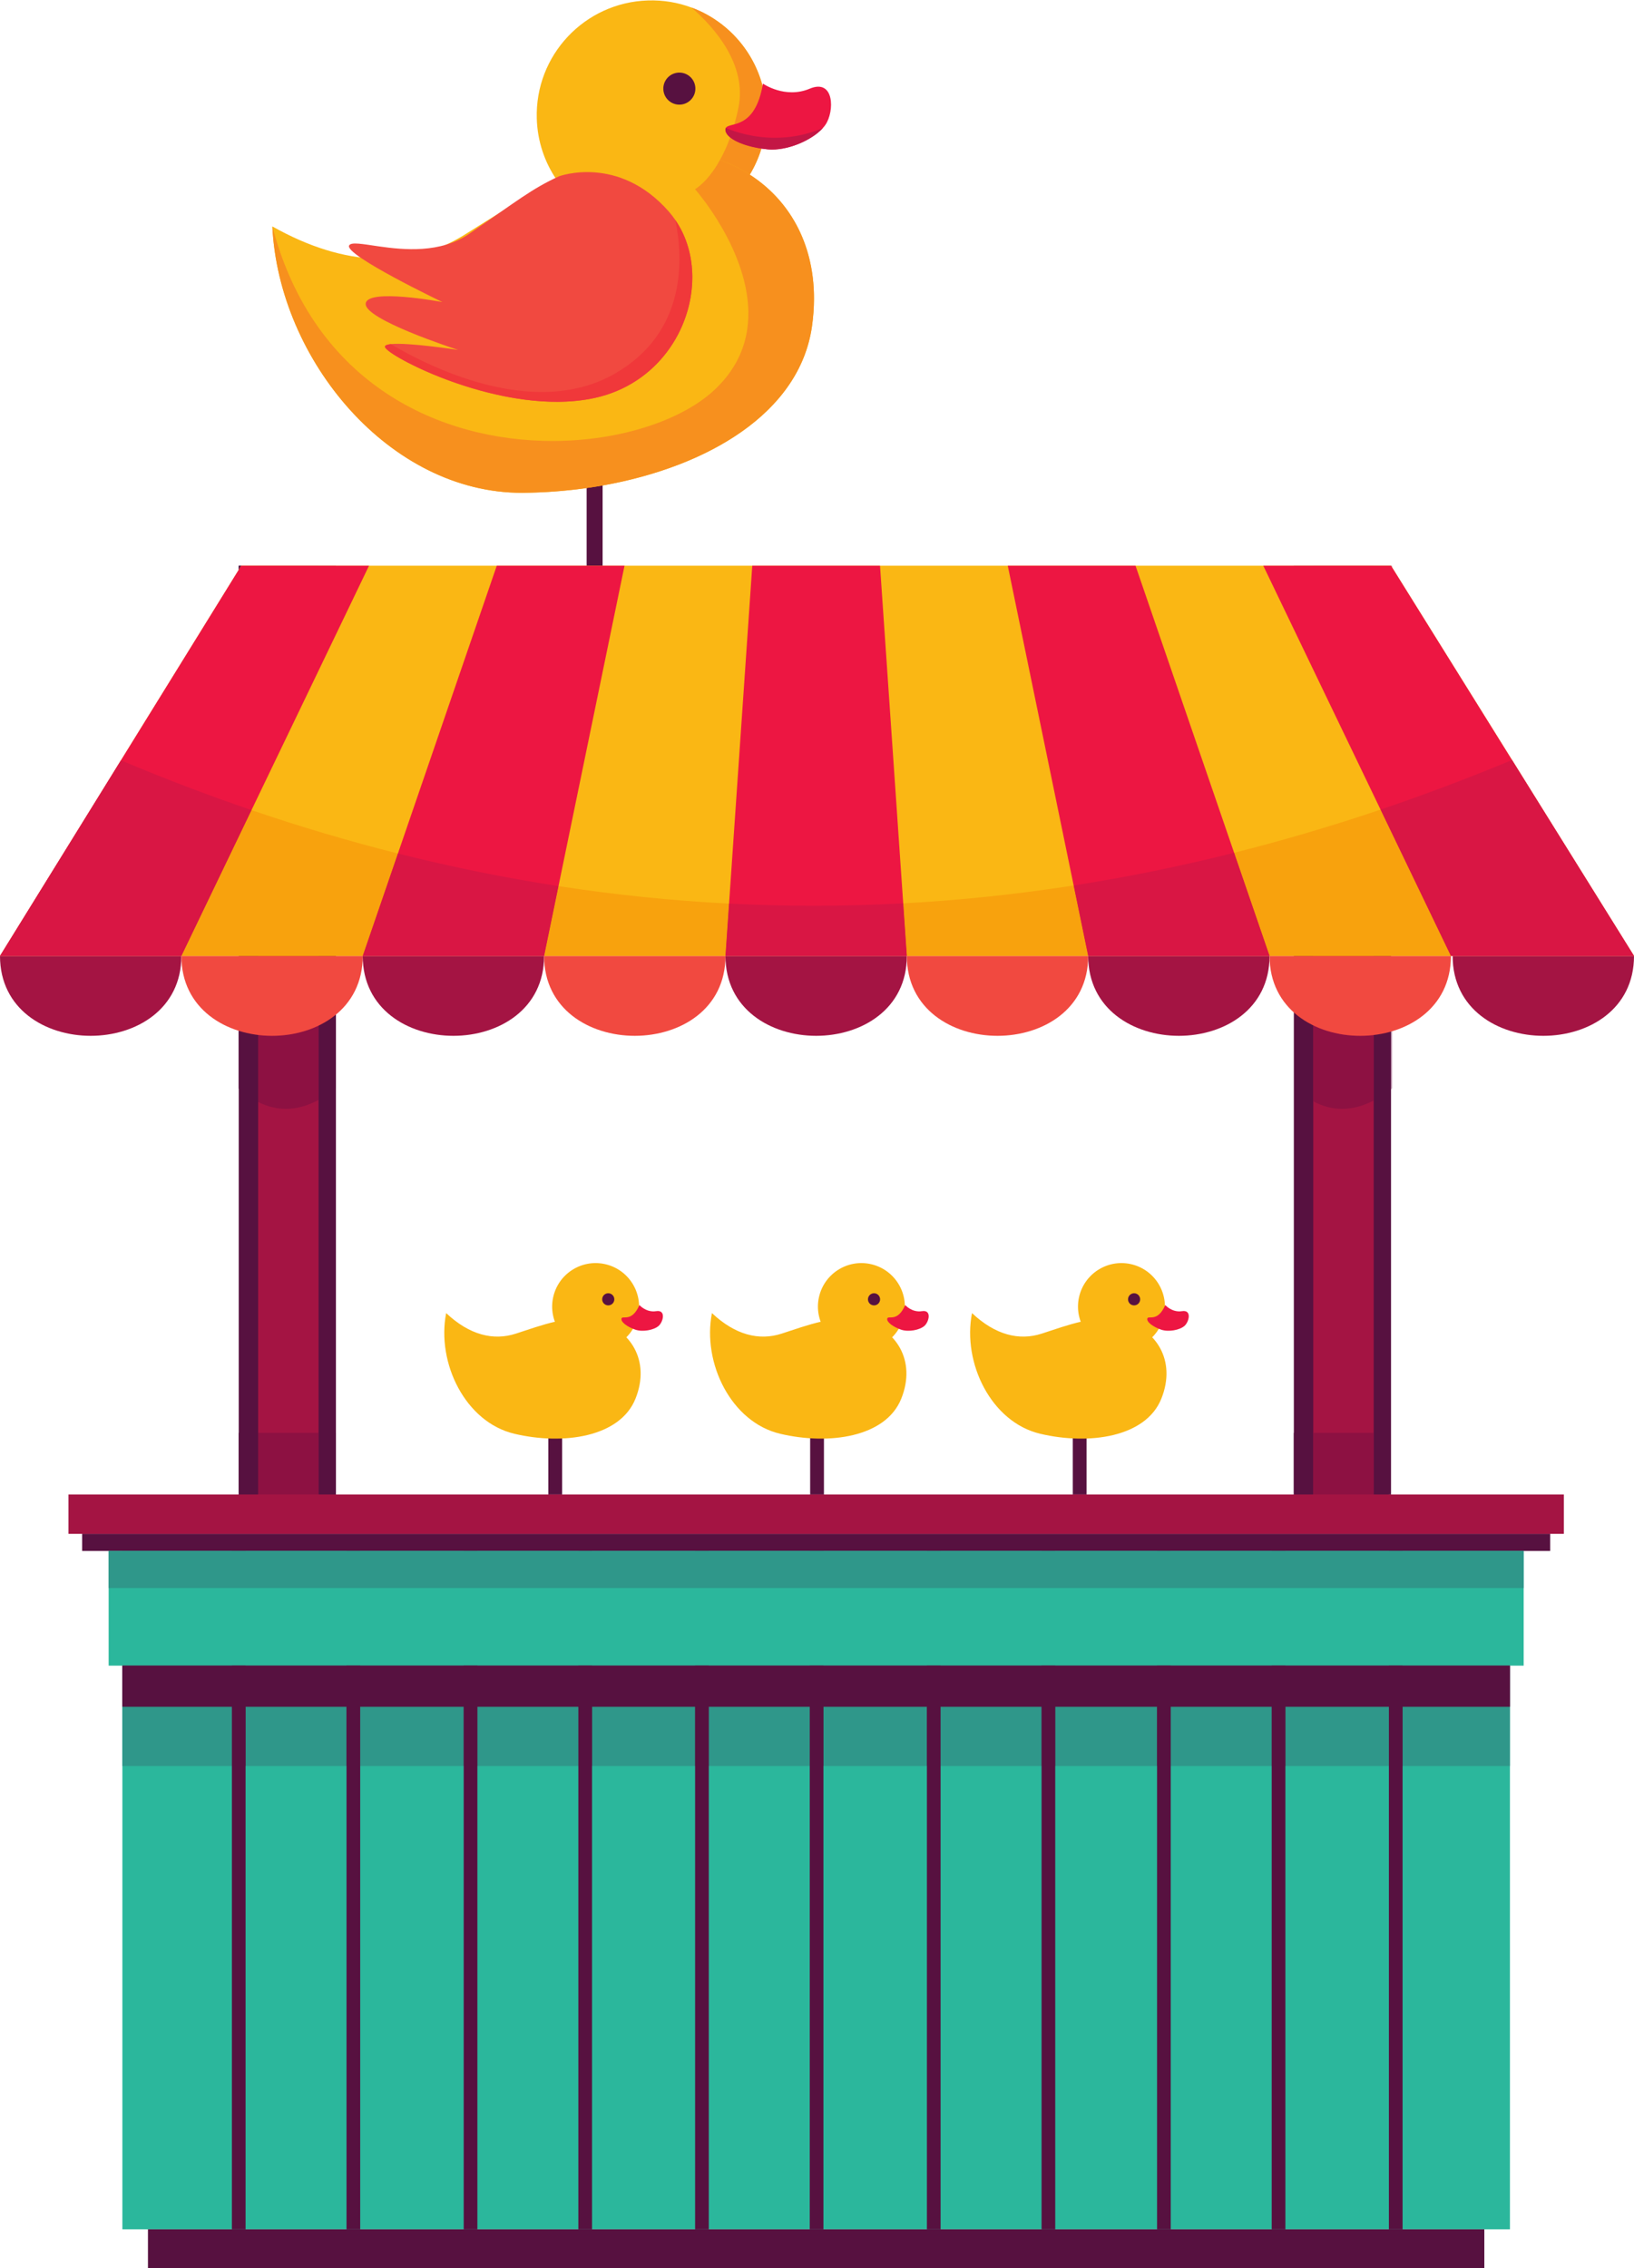 <?xml version="1.0" encoding="UTF-8"?><svg xmlns="http://www.w3.org/2000/svg" xmlns:xlink="http://www.w3.org/1999/xlink" height="2403.5" preserveAspectRatio="xMidYMid meet" version="1.0" viewBox="0.0 -0.4 1732.1 2403.5" width="1732.1" zoomAndPan="magnify"><defs><clipPath id="a"><path d="M 156 2362 L 1574 2362 L 1574 2403.09 L 156 2403.09 Z M 156 2362"/></clipPath><clipPath id="b"><path d="M 1539 1012 L 1732.109 1012 L 1732.109 1098 L 1539 1098 Z M 1539 1012"/></clipPath><clipPath id="c"><path d="M 0 599 L 1732.109 599 L 1732.109 1013 L 0 1013 Z M 0 599"/></clipPath><clipPath id="d"><path d="M 1339 599 L 1732.109 599 L 1732.109 1013 L 1339 1013 Z M 1339 599"/></clipPath><clipPath id="e"><path d="M 1602 804 L 1732.109 804 L 1732.109 1013 L 1602 1013 Z M 1602 804"/></clipPath><clipPath id="f"><path d="M 1463 805 L 1732.109 805 L 1732.109 1013 L 1463 1013 Z M 1463 805"/></clipPath></defs><g><g><path d="M 356.094 1583.359 L 253.066 1583.359 L 253.066 599.121 L 356.094 599.121 L 356.094 1583.359" fill="#571140"/></g><g><path d="M 337.707 1583.359 L 273.621 1583.359 L 273.621 599.121 L 337.707 599.121 L 337.707 1583.359" fill="#a41443"/></g><g><path d="M 356.094 1583.359 L 337.707 1583.359 L 337.707 1518.07 L 356.094 1518.07 L 356.094 1583.359 M 273.621 1583.359 L 253.066 1583.359 L 253.066 1518.07 L 273.621 1518.07 L 273.621 1583.359" fill="#571140"/></g><g><path d="M 273.621 1583.359 L 337.707 1583.359 L 337.707 1518.07 L 273.621 1518.07 Z M 273.621 1583.359" fill="#8d1142"/></g><g><path d="M 253.066 1153.195 C 252.957 1153.105 252.848 1153.004 252.738 1152.906 L 252.738 1091.891 C 252.852 1091.926 252.957 1091.945 253.066 1091.992 L 253.066 1153.195 M 253.066 1012.648 L 252.738 1012.648 L 252.738 1012.617 L 253.066 1012.617 L 253.066 1012.648 M 252.738 603.957 L 252.738 599.121 L 253.066 599.121 L 253.066 603.438 L 252.738 603.957" fill="#cdaac1"/></g><g><path d="M 273.621 1167.395 C 266.688 1163.906 259.84 1159.18 253.066 1153.195 L 253.066 1091.992 C 259.703 1094.07 266.613 1095.543 273.621 1096.395 L 273.621 1167.395 M 337.707 1165.211 L 337.707 1086.48 C 344.324 1083.305 350.52 1079.406 356.094 1074.824 L 356.094 1152.906 C 349.91 1157.852 343.781 1161.949 337.707 1165.211 M 356.094 1012.648 L 337.707 1012.648 L 337.707 1012.617 L 356.094 1012.617 L 356.094 1012.648 M 273.621 1012.648 L 253.066 1012.648 L 253.066 1012.617 L 273.621 1012.617 L 273.621 1012.648 M 253.066 603.438 L 253.066 599.121 L 255.734 599.121 L 254.512 601.09 L 253.066 603.438" fill="#571140"/></g><g><path d="M 303.043 1174.672 C 293.082 1174.672 283.273 1172.238 273.621 1167.391 L 273.621 1096.391 C 278.508 1096.988 283.441 1097.289 288.383 1097.289 C 305.555 1097.289 322.727 1093.68 337.707 1086.48 L 337.707 1165.211 C 325.953 1171.52 314.398 1174.672 303.043 1174.672 M 337.707 1012.648 L 273.621 1012.648 L 273.621 1012.621 L 337.707 1012.621 L 337.707 1012.648" fill="#8d1142"/></g><g><path d="M 1474.551 1583.359 L 1371.516 1583.359 L 1371.516 599.121 L 1474.551 599.121 L 1474.551 1583.359" fill="#571140"/></g><g><path d="M 1456.156 1583.359 L 1392.078 1583.359 L 1392.078 599.121 L 1456.156 599.121 L 1456.156 1583.359" fill="#a41443"/></g><g><path d="M 1472.27 1583.359 L 1456.16 1583.359 L 1456.16 1518.07 L 1472.27 1518.07 L 1472.27 1583.359 M 1392.078 1583.359 L 1371.52 1583.359 L 1371.52 1518.07 L 1392.078 1518.07 L 1392.078 1583.359" fill="#571140"/></g><g><path d="M 1392.078 1583.359 L 1456.16 1583.359 L 1456.16 1518.07 L 1392.078 1518.07 Z M 1392.078 1583.359" fill="#8d1142"/></g><g><path d="M 1474.551 1153.891 L 1474.551 1092.789 C 1474.973 1092.668 1475.383 1092.555 1475.801 1092.422 L 1475.801 1152.906 C 1475.383 1153.238 1474.973 1153.57 1474.551 1153.891 M 1475.801 1012.648 L 1474.551 1012.648 L 1474.551 1012.617 L 1475.801 1012.617 L 1475.801 1012.648 M 1475.801 601.066 L 1474.574 599.121 L 1475.801 599.121 L 1475.801 601.066" fill="#cdaac1"/></g><g><path d="M 1392.078 1166.75 C 1385.461 1163.281 1378.922 1158.66 1372.441 1152.91 L 1372.441 1073.34 C 1378.32 1078.461 1384.949 1082.762 1392.078 1086.238 L 1392.078 1166.75 M 1456.16 1165.871 L 1456.16 1096.449 C 1462.41 1095.719 1468.578 1094.488 1474.551 1092.789 L 1474.551 1153.891 C 1468.371 1158.73 1462.238 1162.719 1456.16 1165.871 M 1474.551 1012.648 L 1456.16 1012.648 L 1456.16 1012.621 L 1474.551 1012.621 L 1474.551 1012.648 M 1392.078 1012.648 L 1372.441 1012.648 L 1372.441 1012.621 L 1392.078 1012.621 L 1392.078 1012.648" fill="#571140"/></g><g><path d="M 1422.75 1174.672 C 1412.359 1174.672 1402.129 1172.031 1392.078 1166.75 L 1392.078 1086.238 C 1407.18 1093.602 1424.539 1097.289 1441.898 1097.289 C 1446.672 1097.289 1451.441 1097.012 1456.16 1096.449 L 1456.16 1165.871 C 1444.84 1171.738 1433.699 1174.672 1422.75 1174.672 M 1456.16 1012.648 L 1392.078 1012.648 L 1392.078 1012.621 L 1456.16 1012.621 L 1456.16 1012.648" fill="#8d1142"/></g><g><path d="M 638.785 645.066 L 621.855 645.066 L 621.855 461.27 L 638.785 461.27 L 638.785 645.066" fill="#571140"/></g><g><path d="M 812.266 117.883 C 813.066 142.266 806.535 165.266 794.781 184.695 C 784.918 200.883 771.422 214.668 755.316 224.828 C 737.617 235.93 716.793 242.59 694.449 243.328 C 651.355 244.625 612.762 223.367 590.125 190.211 C 577.43 171.723 569.738 149.52 569.016 125.43 C 566.91 58.246 619.652 2.18 686.832 0.07 C 703.082 -0.445 718.68 2.238 733.043 7.621 C 778.023 24.293 810.668 66.961 812.266 117.883" fill="#fab714"/></g><g><path d="M 860.734 345.391 C 844.484 460.234 695.902 520.527 554.867 521.836 C 413.832 523.129 295.578 381.516 288.688 239.539 C 366.75 283.5 435.453 283.652 491.895 248.684 C 522.582 229.75 555.52 207.77 590.129 190.211 C 626.617 171.781 664.996 158.285 704.391 158.645 C 725.07 158.797 744.945 162.348 763.227 169.027 C 774.398 173.09 784.992 178.312 794.785 184.699 C 842.16 215.094 871.18 271.105 860.734 345.391" fill="#fab714"/></g><g><path d="M 736.844 90.445 C 738.543 99.672 732.438 108.527 723.207 110.227 C 713.98 111.926 705.121 105.828 703.422 96.59 C 701.723 87.363 707.828 78.508 717.059 76.809 C 726.289 75.109 735.148 81.207 736.844 90.445" fill="#571140"/></g><g><path d="M 630.609 421.27 C 533.684 442.527 406.652 375.203 408.031 366.859 C 408.246 365.484 410.641 364.688 414.34 364.25 C 432.117 362.367 481.23 369.758 485.66 370.418 C 479.852 368.523 387.137 338.207 387.645 321.66 C 388.152 304.535 468.973 319.707 468.973 319.707 C 468.973 319.707 364.719 269.863 370.086 259.707 C 372.199 255.789 384.332 258.223 401.316 260.656 C 428.047 264.488 466.797 268.309 497.41 247.363 C 547.469 213.062 563.285 199.785 592.594 186.43 C 592.594 186.43 655.566 162.996 708.895 223.715 C 711.43 226.625 713.754 229.594 715.855 232.715 C 758.805 295.176 722.965 400.957 630.609 421.27" fill="#f14940"/></g><g><path d="M 794.789 184.695 C 784.996 178.309 774.398 173.086 763.23 169.027 C 766.938 162.422 770.609 154.566 773.992 145.23 C 780.742 150.715 793.461 155.008 807.117 157.059 C 804.145 166.84 799.977 176.105 794.789 184.695" fill="#f7901e"/></g><g><path d="M 552.934 521.844 C 412.742 521.844 295.547 380.879 288.688 239.547 C 333.121 408.184 467.898 466.914 585.508 466.914 C 658.195 466.914 724.316 444.488 758.512 411.703 C 823.512 349.316 782.523 265.738 755.32 224.824 C 745.016 209.434 736.746 200.086 736.746 200.086 C 736.746 200.086 750.023 192.973 763.227 169.027 C 774.398 173.086 784.992 178.309 794.785 184.695 C 835.637 210.914 862.84 256.172 862.859 315.762 C 862.859 325.277 862.168 335.156 860.73 345.395 C 847.711 437.402 749.754 494.395 638.781 514.09 C 633.168 515.09 627.523 515.992 621.852 516.801 C 599.711 519.941 577.188 521.625 554.867 521.832 C 554.23 521.832 553.57 521.844 552.934 521.844" fill="#f7901e"/></g><g><path d="M 778.453 131.379 C 779.969 126.074 781.383 120.375 782.668 114.258 C 792.316 68.262 757.422 28.785 733.047 7.609 C 769.691 21.203 798.152 52.035 808.305 90.539 C 802.309 122.711 788.043 128.734 778.453 131.379" fill="#f7901e"/></g><g><path d="M 874.883 132.012 C 874.086 133.109 873.215 134.262 872.199 135.359 L 872.125 135.43 C 860.301 148.414 834.184 159.801 813.648 157.852 C 791.305 155.746 769.32 147.332 768.961 137.023 C 768.961 136.297 769.105 135.715 769.395 135.215 C 772.949 128.539 800.375 138.035 808.719 88.191 C 808.719 88.191 832.152 104.664 858.34 93.574 C 884.602 82.539 884.824 117.734 874.883 132.012" fill="#ed1642"/></g><g><path d="M 818.41 158.082 C 816.797 158.082 815.207 158.012 813.648 157.859 C 811.457 157.648 809.277 157.387 807.113 157.066 C 793.457 155.02 780.738 150.734 773.988 145.238 C 770.898 142.723 769.059 139.953 768.957 137.031 C 768.957 136.309 769.102 135.723 769.391 135.223 C 779.133 139.328 797.973 145.617 821.574 145.617 C 836.828 145.617 854.066 142.984 872.125 135.445 C 861.195 147.438 838.059 158.082 818.41 158.082" fill="#c31645"/></g><g><path d="M 590.031 425.41 C 502.191 425.41 407.945 374.68 408.02 367 C 408.02 366.957 408.023 366.918 408.027 366.879 C 408.246 365.492 410.641 364.695 414.34 364.254 C 441.164 380.273 507.141 414.984 574.254 414.984 C 600.805 414.984 627.527 409.555 652.082 395.387 C 728.691 351.191 724.051 272.34 715.852 232.73 C 728.059 250.477 733.898 271.73 733.891 293.527 C 733.867 348.41 696.715 406.742 630.605 421.285 C 617.504 424.16 603.844 425.41 590.031 425.41" fill="#f0383a"/></g><g><path d="M 595.859 1583.359 L 581.242 1583.359 L 581.242 1518.07 L 595.859 1518.07 L 595.859 1583.359" fill="#571140"/></g><g><path d="M 873.406 1583.359 L 858.793 1583.359 L 858.793 1518.07 L 873.406 1518.07 L 873.406 1583.359" fill="#571140"/></g><g><path d="M 1151.809 1583.359 L 1137.199 1583.359 L 1137.199 1518.07 L 1151.809 1518.07 L 1151.809 1583.359" fill="#571140"/></g><g><path d="M 1233.84 1393.828 C 1228.52 1418.699 1204.051 1434.57 1179.16 1429.25 C 1154.281 1423.93 1138.422 1399.461 1143.738 1374.57 C 1149.051 1349.699 1173.531 1333.828 1198.41 1339.148 C 1223.289 1344.469 1239.16 1368.941 1233.84 1393.828" fill="#fab714"/></g><g><path d="M 1190.512 1399.031 C 1225.102 1407.891 1247.41 1441.09 1231.051 1481.852 C 1214.68 1522.609 1154.59 1531.301 1102.629 1519 C 1050.672 1506.699 1020.031 1443.941 1030.352 1391.129 C 1055.078 1414.352 1080.309 1420.621 1104.23 1412.898 C 1130.98 1404.262 1162.359 1391.82 1190.512 1399.031" fill="#fab714"/></g><g><path d="M 1235.219 1382.602 C 1235.219 1382.602 1242.352 1390.77 1252.988 1389.078 C 1263.641 1387.391 1260.52 1400.359 1255.578 1404.711 C 1250.629 1409.059 1238.77 1411.441 1230.73 1408.641 C 1222.699 1405.84 1215.379 1400.762 1216.199 1396.941 C 1217.012 1393.121 1227.059 1401.461 1235.219 1382.602" fill="#ed1642"/></g><g><path d="M 1208.602 1376.91 C 1208.391 1380.461 1205.352 1383.16 1201.801 1382.949 C 1198.25 1382.738 1195.551 1379.691 1195.762 1376.148 C 1195.98 1372.602 1199.02 1369.898 1202.57 1370.109 C 1206.109 1370.32 1208.82 1373.371 1208.602 1376.91" fill="#571140"/></g><g><path d="M 958.156 1393.828 C 952.84 1418.699 928.359 1434.57 903.48 1429.25 C 878.602 1423.93 862.738 1399.461 868.055 1374.57 C 873.371 1349.699 897.848 1333.828 922.73 1339.148 C 947.609 1344.469 963.469 1368.941 958.156 1393.828" fill="#fab714"/></g><g><path d="M 914.824 1399.031 C 949.414 1407.891 971.727 1441.09 955.359 1481.852 C 938.992 1522.609 878.906 1531.301 826.945 1519 C 774.988 1506.699 744.344 1443.941 754.668 1391.129 C 779.395 1414.352 804.625 1420.621 828.547 1412.898 C 855.289 1404.262 886.676 1391.82 914.824 1399.031" fill="#fab714"/></g><g><path d="M 959.531 1382.602 C 959.531 1382.602 966.66 1390.77 977.309 1389.078 C 987.953 1387.391 984.836 1400.359 979.891 1404.711 C 974.945 1409.059 963.086 1411.441 955.051 1408.641 C 947.012 1405.84 939.699 1400.762 940.516 1396.941 C 941.328 1393.121 951.379 1401.461 959.531 1382.602" fill="#ed1642"/></g><g><path d="M 932.922 1376.91 C 932.711 1380.461 929.664 1383.16 926.117 1382.949 C 922.57 1382.738 919.863 1379.691 920.078 1376.148 C 920.289 1372.602 923.336 1369.898 926.883 1370.109 C 930.43 1370.32 933.133 1373.371 932.922 1376.91" fill="#571140"/></g><g><path d="M 676.426 1393.828 C 671.109 1418.699 646.633 1434.57 621.75 1429.25 C 596.871 1423.93 581.008 1399.461 586.324 1374.57 C 591.641 1349.699 616.117 1333.828 641 1339.148 C 665.879 1344.469 681.738 1368.941 676.426 1393.828" fill="#fab714"/></g><g><path d="M 633.094 1399.031 C 667.684 1407.891 689.996 1441.09 673.629 1481.852 C 657.262 1522.609 597.172 1531.301 545.215 1519 C 493.258 1506.699 462.613 1443.941 472.938 1391.129 C 497.664 1414.352 522.895 1420.621 546.816 1412.898 C 573.562 1404.262 604.945 1391.82 633.094 1399.031" fill="#fab714"/></g><g><path d="M 677.801 1382.602 C 677.801 1382.602 684.934 1390.77 695.574 1389.078 C 706.223 1387.391 703.105 1400.359 698.16 1404.711 C 693.215 1409.059 681.355 1411.441 673.32 1408.641 C 665.281 1405.84 657.969 1400.762 658.785 1396.941 C 659.598 1393.121 669.645 1401.461 677.801 1382.602" fill="#ed1642"/></g><g><path d="M 651.191 1376.91 C 650.98 1380.461 647.934 1383.16 644.387 1382.949 C 640.84 1382.738 638.137 1379.691 638.348 1376.148 C 638.559 1372.602 641.605 1369.898 645.152 1370.109 C 648.699 1370.32 651.402 1373.371 651.191 1376.91" fill="#571140"/></g><g><path d="M 1643.234 1625.078 L 87.059 1625.078 L 87.059 1643.207 L 1643.234 1643.207 L 1643.234 1625.078" fill="#571140"/></g><g><path d="M 1657.742 1583.359 L 72.551 1583.359 L 72.551 1625.078 L 1657.742 1625.078 L 1657.742 1583.359" fill="#a41443"/></g><g><path d="M 129.73 2362.059 L 1600.602 2362.059 L 1600.602 1643.211 L 129.73 1643.211 Z M 129.73 2362.059" fill="#2bb79c"/></g><g clip-path="url(#a)"><path d="M 1573.449 2403.09 L 156.836 2403.09 L 156.836 2362.059 L 1573.449 2362.059 L 1573.449 2403.09" fill="#571140"/></g><g><path d="M 245.809 2362.059 L 260.32 2362.059 L 260.32 1643.211 L 245.809 1643.211 Z M 245.809 2362.059" fill="#571140"/></g><g><path d="M 367.328 2362.059 L 381.84 2362.059 L 381.84 1643.211 L 367.328 1643.211 Z M 367.328 2362.059" fill="#571140"/></g><g><path d="M 491.543 2362.059 L 506.051 2362.059 L 506.051 1643.211 L 491.543 1643.211 Z M 491.543 2362.059" fill="#571140"/></g><g><path d="M 613.062 2362.059 L 627.57 2362.059 L 627.57 1643.211 L 613.062 1643.211 Z M 613.062 2362.059" fill="#571140"/></g><g><path d="M 736.832 2362.059 L 751.34 2362.059 L 751.34 1643.211 L 736.832 1643.211 Z M 736.832 2362.059" fill="#571140"/></g><g><path d="M 858.352 2362.059 L 872.859 2362.059 L 872.859 1643.211 L 858.352 1643.211 Z M 858.352 2362.059" fill="#571140"/></g><g><path d="M 982.566 2362.059 L 997.078 2362.059 L 997.078 1643.211 L 982.566 1643.211 Z M 982.566 2362.059" fill="#571140"/></g><g><path d="M 1104.09 2362.059 L 1118.602 2362.059 L 1118.602 1643.211 L 1104.09 1643.211 Z M 1104.09 2362.059" fill="#571140"/></g><g><path d="M 1226.531 2362.059 L 1241.039 2362.059 L 1241.039 1643.211 L 1226.531 1643.211 Z M 1226.531 2362.059" fill="#571140"/></g><g><path d="M 1348.051 2362.059 L 1362.559 2362.059 L 1362.559 1643.211 L 1348.051 1643.211 Z M 1348.051 2362.059" fill="#571140"/></g><g><path d="M 1472.27 2362.059 L 1486.781 2362.059 L 1486.781 1643.211 L 1472.27 1643.211 Z M 1472.27 2362.059" fill="#571140"/></g><g><path d="M 115.172 1764.73 L 1615.16 1764.73 L 1615.16 1643.211 L 115.172 1643.211 Z M 115.172 1764.73" fill="#2bb79c"/></g><g><path d="M 129.73 1808.262 L 1600.602 1808.262 L 1600.602 1764.73 L 129.73 1764.73 Z M 129.73 1808.262" fill="#571140"/></g><g><path d="M 115.172 1682.512 L 1615.16 1682.512 L 1615.16 1643.211 L 115.172 1643.211 Z M 115.172 1682.512" fill="#2f978a"/></g><g><path d="M 1600.602 1871.141 L 1486.781 1871.141 L 1486.781 1808.262 L 1600.602 1808.262 L 1600.602 1871.141 M 1472.27 1871.141 L 1362.559 1871.141 L 1362.559 1808.262 L 1472.27 1808.262 L 1472.27 1871.141 M 1348.051 1871.141 L 1241.039 1871.141 L 1241.039 1808.262 L 1348.051 1808.262 L 1348.051 1871.141 M 1226.531 1871.141 L 1118.602 1871.141 L 1118.602 1808.262 L 1226.531 1808.262 L 1226.531 1871.141 M 1104.09 1871.141 L 997.078 1871.141 L 997.078 1808.262 L 1104.09 1808.262 L 1104.09 1871.141 M 982.566 1871.141 L 872.859 1871.141 L 872.859 1808.262 L 982.566 1808.262 L 982.566 1871.141 M 858.352 1871.141 L 751.34 1871.141 L 751.34 1808.262 L 858.352 1808.262 L 858.352 1871.141 M 736.832 1871.141 L 627.57 1871.141 L 627.57 1808.262 L 736.832 1808.262 L 736.832 1871.141 M 613.062 1871.141 L 506.051 1871.141 L 506.051 1808.262 L 613.062 1808.262 L 613.062 1871.141 M 491.543 1871.141 L 381.84 1871.141 L 381.84 1808.262 L 491.543 1808.262 L 491.543 1871.141 M 367.328 1871.141 L 260.32 1871.141 L 260.32 1808.262 L 367.328 1808.262 L 367.328 1871.141 M 245.809 1871.141 L 129.73 1871.141 L 129.73 1808.262 L 245.809 1808.262 L 245.809 1871.141" fill="#2f978a"/></g><g><path d="M 245.809 1871.141 L 260.32 1871.141 L 260.32 1808.262 L 245.809 1808.262 Z M 245.809 1871.141" fill="#571140"/></g><g><path d="M 367.328 1871.141 L 381.84 1871.141 L 381.84 1808.262 L 367.328 1808.262 Z M 367.328 1871.141" fill="#571140"/></g><g><path d="M 491.543 1871.141 L 506.051 1871.141 L 506.051 1808.262 L 491.543 1808.262 Z M 491.543 1871.141" fill="#571140"/></g><g><path d="M 613.062 1871.141 L 627.57 1871.141 L 627.57 1808.262 L 613.062 1808.262 Z M 613.062 1871.141" fill="#571140"/></g><g><path d="M 736.832 1871.141 L 751.34 1871.141 L 751.34 1808.262 L 736.832 1808.262 Z M 736.832 1871.141" fill="#571140"/></g><g><path d="M 858.352 1871.141 L 872.859 1871.141 L 872.859 1808.262 L 858.352 1808.262 Z M 858.352 1871.141" fill="#571140"/></g><g><path d="M 982.566 1871.141 L 997.078 1871.141 L 997.078 1808.262 L 982.566 1808.262 Z M 982.566 1871.141" fill="#571140"/></g><g><path d="M 1104.09 1871.141 L 1118.602 1871.141 L 1118.602 1808.262 L 1104.09 1808.262 Z M 1104.09 1871.141" fill="#571140"/></g><g><path d="M 1226.531 1871.141 L 1241.039 1871.141 L 1241.039 1808.262 L 1226.531 1808.262 Z M 1226.531 1871.141" fill="#571140"/></g><g><path d="M 1348.051 1871.141 L 1362.559 1871.141 L 1362.559 1808.262 L 1348.051 1808.262 Z M 1348.051 1871.141" fill="#571140"/></g><g><path d="M 1472.27 1871.141 L 1486.781 1871.141 L 1486.781 1808.262 L 1472.27 1808.262 Z M 1472.27 1871.141" fill="#571140"/></g><g><path d="M 1600.602 1808.262 L 129.73 1808.262 L 129.73 1764.73 L 1600.602 1764.73 L 1600.602 1808.262" fill="#571140"/></g><g><path d="M 0 1012.648 C 0 1125.5 192.254 1125.5 192.254 1012.648 L 0 1012.648" fill="#a41443"/></g><g><path d="M 192.254 1012.648 C 192.254 1125.5 384.508 1125.5 384.508 1012.648 L 192.254 1012.648" fill="#f14940"/></g><g><path d="M 384.508 1012.648 C 384.508 1125.5 576.762 1125.5 576.762 1012.648 L 384.508 1012.648" fill="#a41443"/></g><g><path d="M 576.762 1012.648 C 576.762 1125.5 769.016 1125.5 769.016 1012.648 L 576.762 1012.648" fill="#f14940"/></g><g><path d="M 769.016 1012.648 C 769.016 1125.5 961.27 1125.5 961.27 1012.648 L 769.016 1012.648" fill="#a41443"/></g><g><path d="M 961.27 1012.648 C 961.27 1125.5 1153.52 1125.5 1153.52 1012.648 L 961.27 1012.648" fill="#f14940"/></g><g><path d="M 1153.52 1012.648 C 1153.52 1125.5 1345.781 1125.5 1345.781 1012.648 L 1153.52 1012.648" fill="#a41443"/></g><g><path d="M 1345.781 1012.648 C 1345.781 1125.5 1538.031 1125.5 1538.031 1012.648 L 1345.781 1012.648" fill="#f14940"/></g><g clip-path="url(#b)"><path d="M 1539.84 1012.648 C 1539.84 1125.5 1732.102 1125.5 1732.102 1012.648 L 1539.84 1012.648" fill="#a41443"/></g><g clip-path="url(#c)"><path d="M 1732.117 1012.613 L 0.016 1012.613 L 128.211 805.34 L 255.75 599.086 L 1474.578 599.086 L 1602.84 804.988 L 1732.117 1012.613" fill="#fab714"/></g><g><path d="M 797.43 599.121 L 769.016 1012.648 L 961.27 1012.648 L 932.855 599.121 L 797.43 599.121" fill="#ed1642"/></g><g><path d="M 662.008 599.121 L 576.762 1012.648 L 384.508 1012.648 L 526.582 599.121 L 662.008 599.121" fill="#ed1642"/></g><g><path d="M 391.156 599.121 L 192.254 1012.648 L 0 1012.648 L 255.734 599.121 L 391.156 599.121" fill="#ed1642"/></g><g><path d="M 1068.277 599.121 L 1153.523 1012.648 L 1345.785 1012.648 L 1203.703 599.121 L 1068.277 599.121" fill="#ed1642"/></g><g clip-path="url(#d)"><path d="M 1339.133 599.121 L 1538.035 1012.648 L 1732.098 1012.648 L 1474.551 599.121 L 1339.133 599.121" fill="#ed1642"/></g><g clip-path="url(#e)"><path d="M 1732.113 1012.613 L 1602.781 805.008 C 1602.812 804.996 1602.801 804.996 1602.832 804.984 L 1732.113 1012.613" fill="#f8a20d"/></g><g><path d="M 1538.02 1012.621 L 1345.77 1012.621 L 1308.211 903.309 C 1359.93 890.309 1411.629 875.07 1463.43 857.551 L 1538.02 1012.621 M 1153.52 1012.621 L 961.266 1012.621 L 957.438 956.898 C 1017.621 953.66 1077.828 947.352 1138.121 937.949 L 1153.52 1012.621 M 769.02 1012.621 L 576.766 1012.621 L 592.02 938.629 C 652.215 947.91 712.523 954.09 772.828 957.16 L 769.02 1012.621 M 384.516 1012.621 L 192.27 1012.621 L 266.594 858.09 C 318.297 875.73 370.02 891.059 421.805 904.09 L 384.516 1012.621 M 0.016 1012.621 L 6.848 1001.578 L 0.016 1012.621" fill="#f8a20d"/></g><g><path d="M 961.266 1012.621 L 769.02 1012.621 L 772.828 957.16 C 802.711 958.691 832.613 959.449 862.523 959.449 C 894.145 959.449 925.785 958.602 957.438 956.898 L 961.266 1012.621" fill="#d91644"/></g><g><path d="M 576.766 1012.621 L 384.516 1012.621 L 421.805 904.09 C 478.488 918.359 535.234 929.879 592.02 938.629 L 576.766 1012.621" fill="#d91644"/></g><g><path d="M 192.27 1012.621 L 0.016 1012.621 L 6.848 1001.578 L 128.211 805.352 C 174.301 824.762 220.438 842.352 266.594 858.09 L 192.27 1012.621" fill="#d91644"/></g><g><path d="M 1345.77 1012.621 L 1153.52 1012.621 L 1138.121 937.949 C 1194.781 929.129 1251.461 917.578 1308.211 903.309 L 1345.77 1012.621" fill="#d91644"/></g><g clip-path="url(#f)"><path d="M 1732.113 1012.613 L 1538.023 1012.613 L 1463.438 857.543 C 1509.832 841.859 1556.32 824.324 1602.781 805.008 L 1732.082 1012.613" fill="#d91644"/></g></g></svg>